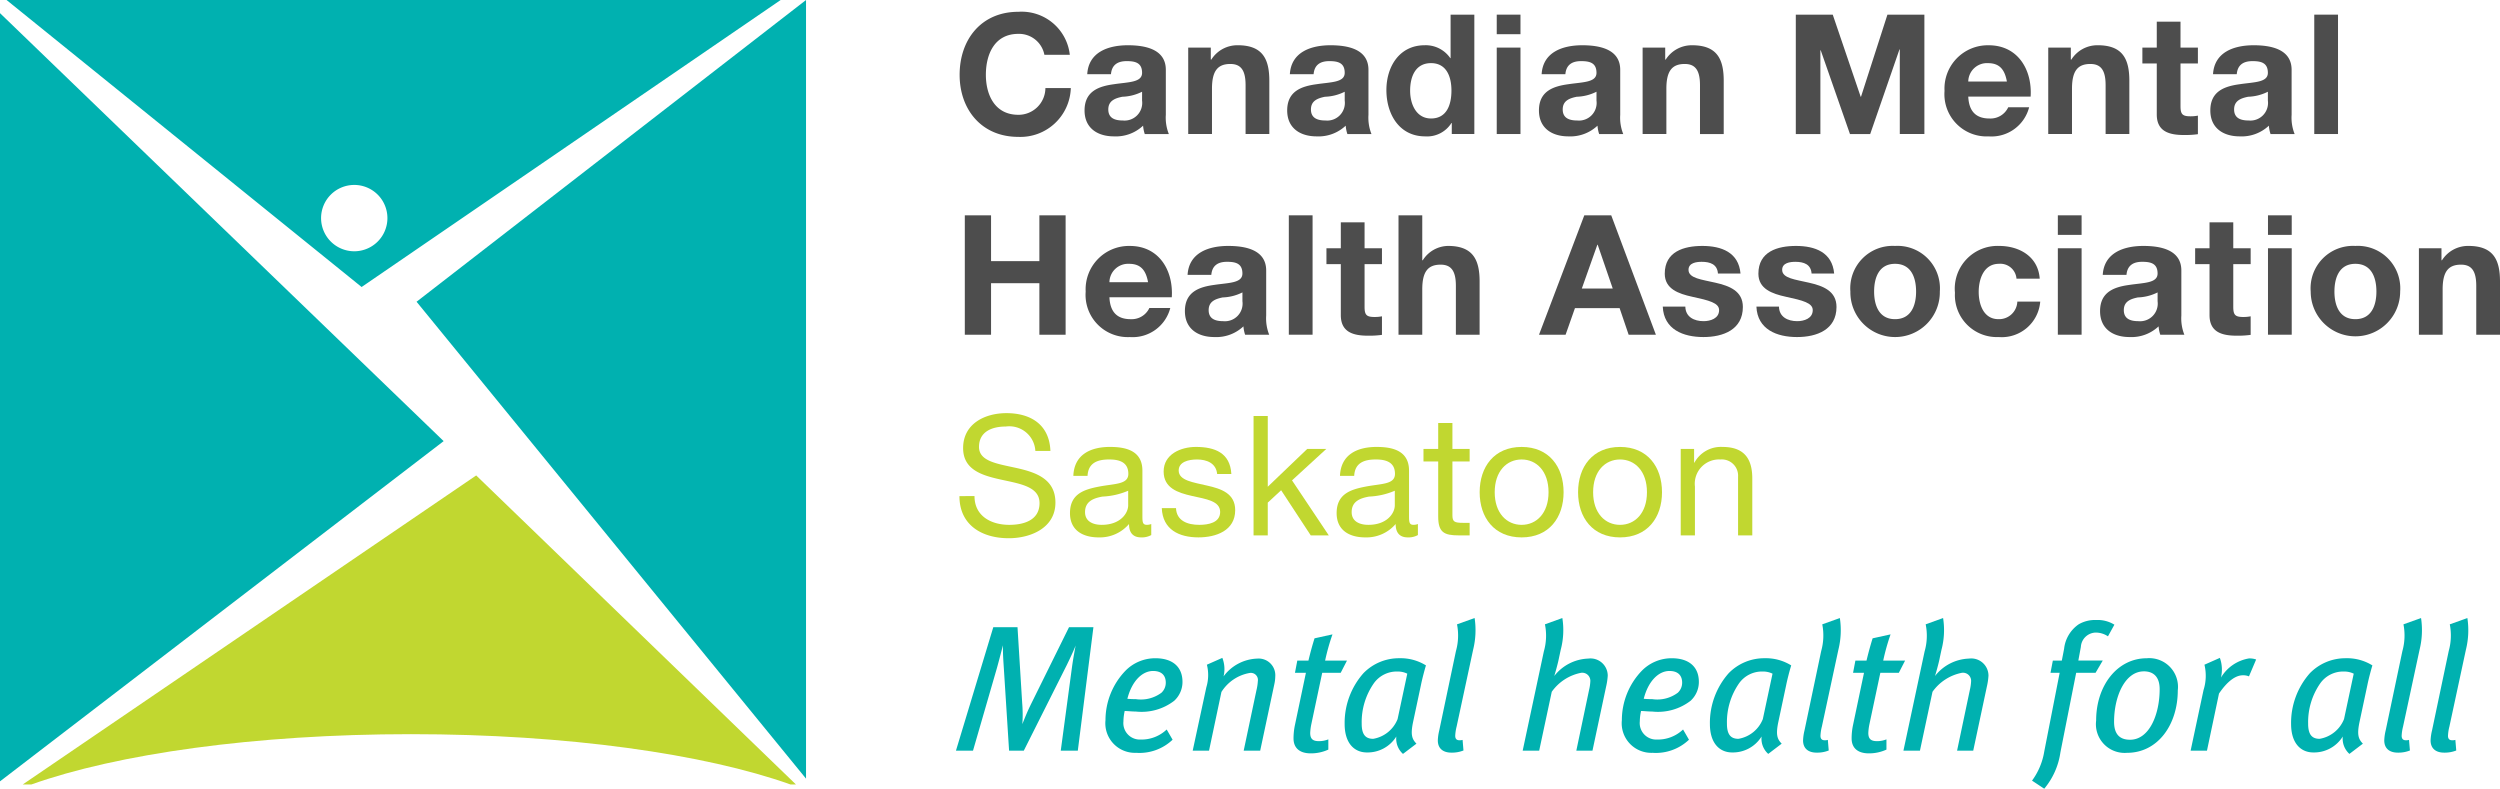 <?xml version="1.0" encoding="UTF-8"?> <svg xmlns="http://www.w3.org/2000/svg" width="205.554" height="64.849" viewBox="0 0 205.554 64.849"><g id="bcbccd57-6044-4613-9c41-b3bfe297219f" data-name="Layer 2"><g id="e154ae6d-5e08-48b5-911f-ae5ca05758e3" data-name="Layer 1"><path d="M85.871,4.504a2.12,2.12,0,0,0-2.144-1.719c-1.938,0-2.667,1.65-2.667,3.368,0,1.637.73,3.286,2.667,3.286a2.211,2.211,0,0,0,2.228-2.199H88.044a4.146,4.146,0,0,1-4.317,4.014c-3.038,0-4.825-2.268-4.825-5.101,0-2.914,1.787-5.183,4.825-5.183A3.982,3.982,0,0,1,87.961,4.504Z" fill="#4d4d4d"></path><path d="M89.395,6.099c.109-1.828,1.745-2.378,3.34-2.378,1.416,0,3.121.316,3.121,2.021V9.44a3.625,3.625,0,0,0,.248,1.581h-1.98a2.914,2.914,0,0,1-.137-.688,3.262,3.262,0,0,1-2.393.88c-1.348,0-2.42-.674-2.42-2.131,0-1.608,1.21-1.993,2.42-2.158,1.195-.179,2.31-.138,2.31-.936,0-.838-.577-.962-1.265-.962-.742,0-1.225.303-1.293,1.072Zm4.509,1.443a3.883,3.883,0,0,1-1.622.413C91.676,8.078,91.126,8.284,91.126,9c0,.729.563.907,1.196.907a1.451,1.451,0,0,0,1.581-1.637Z" fill="#4d4d4d"></path><path d="M97.697,3.913h1.857v.989h.041a2.535,2.535,0,0,1,2.173-1.182c2.075,0,2.598,1.168,2.598,2.928v4.372h-1.952V7.006c0-1.168-.344-1.746-1.251-1.746-1.059,0-1.512.592-1.512,2.035v3.725h-1.953Z" fill="#4d4d4d"></path><path d="M106.055,6.099c.11-1.828,1.746-2.378,3.341-2.378,1.417,0,3.121.316,3.121,2.021V9.44a3.658,3.658,0,0,0,.247,1.581h-1.98a2.875,2.875,0,0,1-.138-.688,3.257,3.257,0,0,1-2.392.88c-1.347,0-2.419-.674-2.419-2.131,0-1.608,1.21-1.993,2.419-2.158,1.197-.179,2.31-.138,2.31-.936,0-.838-.578-.962-1.266-.962-.742,0-1.223.303-1.291,1.072Zm4.51,1.443a3.884,3.884,0,0,1-1.623.413c-.604.123-1.154.329-1.154,1.045,0,.729.564.907,1.196.907a1.451,1.451,0,0,0,1.581-1.637Z" fill="#4d4d4d"></path><path d="M119.367,10.113h-.027a2.362,2.362,0,0,1-2.159,1.1c-2.144,0-3.189-1.842-3.189-3.809,0-1.91,1.059-3.684,3.148-3.684a2.446,2.446,0,0,1,2.103,1.059h.027V1.204h1.952v9.816h-1.855Zm-1.705-4.922c-1.279,0-1.719,1.1-1.719,2.269,0,1.113.509,2.282,1.719,2.282,1.292,0,1.678-1.128,1.678-2.296C119.34,6.291,118.927,5.191,117.662,5.191Z" fill="#4d4d4d"></path><path d="M125.016,2.812h-1.952V1.204h1.952Zm-1.952,1.101h1.952v7.107h-1.952Z" fill="#4d4d4d"></path><path d="M126.756,6.099c.109-1.828,1.746-2.378,3.34-2.378,1.417,0,3.121.316,3.121,2.021V9.44a3.64,3.64,0,0,0,.248,1.581h-1.98a2.924,2.924,0,0,1-.137-.688,3.26,3.26,0,0,1-2.393.88c-1.348,0-2.42-.674-2.42-2.131,0-1.608,1.211-1.993,2.42-2.158,1.196-.179,2.311-.138,2.311-.936,0-.838-.578-.962-1.266-.962-.742,0-1.224.303-1.292,1.072Zm4.51,1.443a3.884,3.884,0,0,1-1.623.413c-.605.123-1.154.329-1.154,1.045,0,.729.564.907,1.195.907a1.452,1.452,0,0,0,1.582-1.637Z" fill="#4d4d4d"></path><path d="M135.059,3.913h1.857v.989h.041A2.534,2.534,0,0,1,139.129,3.721c2.076,0,2.598,1.168,2.598,2.928v4.372h-1.951V7.006c0-1.168-.344-1.746-1.252-1.746-1.059,0-1.512.592-1.512,2.035v3.725h-1.953Z" fill="#4d4d4d"></path><path d="M147.654,1.204h3.037l2.297,6.751h.027l2.172-6.751h3.039v9.816h-2.022V4.064h-.027l-2.406,6.957h-1.664l-2.405-6.888h-.027v6.888h-2.021Z" fill="#4d4d4d"></path><path d="M161.834,7.941c.055,1.238.66,1.802,1.746,1.802a1.606,1.606,0,0,0,1.539-.921h1.719a3.197,3.197,0,0,1-3.326,2.392,3.471,3.471,0,0,1-3.63-3.739,3.564,3.564,0,0,1,3.63-3.753c2.419,0,3.588,2.034,3.45,4.22Zm3.176-1.237c-.179-.989-.606-1.512-1.554-1.512A1.538,1.538,0,0,0,161.834,6.703Z" fill="#4d4d4d"></path><path d="M168.41,3.913h1.857v.989h.041a2.534,2.534,0,0,1,2.172-1.182c2.076,0,2.598,1.168,2.598,2.928v4.372H173.127V7.006c0-1.168-.344-1.746-1.252-1.746-1.059,0-1.512.592-1.512,2.035v3.725h-1.953Z" fill="#4d4d4d"></path><path d="M179.285,3.913h1.43V5.219h-1.43V8.738c0,.66.165.825.825.825a2.945,2.945,0,0,0,.605-.056v1.526a7.523,7.523,0,0,1-1.141.068c-1.196,0-2.241-.274-2.241-1.69V5.219h-1.183V3.913h1.183V1.782h1.952Z" fill="#4d4d4d"></path><path d="M181.959,6.099c.109-1.828,1.746-2.378,3.34-2.378,1.417,0,3.121.316,3.121,2.021V9.44a3.64,3.64,0,0,0,.248,1.581h-1.981a2.924,2.924,0,0,1-.137-.688,3.26,3.26,0,0,1-2.393.88c-1.348,0-2.42-.674-2.42-2.131,0-1.608,1.211-1.993,2.42-2.158,1.196-.179,2.311-.138,2.311-.936,0-.838-.578-.962-1.266-.962-.742,0-1.224.303-1.292,1.072Zm4.51,1.443a3.884,3.884,0,0,1-1.623.413c-.606.123-1.154.329-1.154,1.045,0,.729.563.907,1.195.907a1.452,1.452,0,0,0,1.582-1.637Z" fill="#4d4d4d"></path><path d="M190.283,1.204h1.952v9.816h-1.952Z" fill="#4d4d4d"></path><path d="M79.328,17.704h2.158v3.768H85.459V17.704h2.158v9.816H85.459V23.286H81.486v4.234h-2.158Z" fill="#4d4d4d"></path><path d="M91.219,24.441c.055,1.238.659,1.802,1.746,1.802a1.606,1.606,0,0,0,1.539-.921h1.719a3.198,3.198,0,0,1-3.327,2.392,3.472,3.472,0,0,1-3.63-3.739,3.564,3.564,0,0,1,3.63-3.753c2.419,0,3.589,2.034,3.45,4.22Zm3.176-1.237c-.18-.989-.606-1.512-1.555-1.512a1.537,1.537,0,0,0-1.621,1.512Z" fill="#4d4d4d"></path><path d="M97.645,22.599c.111-1.828,1.746-2.378,3.342-2.378,1.416,0,3.121.316,3.121,2.021v3.698a3.643,3.643,0,0,0,.247,1.581H102.375a2.87,2.87,0,0,1-.138-.688,3.258,3.258,0,0,1-2.392.88c-1.348,0-2.42-.674-2.42-2.131,0-1.608,1.209-1.993,2.42-2.158,1.195-.179,2.308-.138,2.308-.936,0-.838-.577-.962-1.265-.962-.742,0-1.224.303-1.292,1.072Zm4.51,1.443a3.882,3.882,0,0,1-1.622.413c-.605.123-1.155.329-1.155,1.045,0,.729.564.907,1.197.907a1.451,1.451,0,0,0,1.58-1.637Z" fill="#4d4d4d"></path><path d="M105.969,17.704h1.953v9.816h-1.953Z" fill="#4d4d4d"></path><path d="M112.197,20.413H113.627v1.306h-1.43v3.519c0,.66.164.825.824.825a2.96,2.96,0,0,0,.606-.056v1.526a7.536,7.536,0,0,1-1.142.068c-1.196,0-2.241-.274-2.241-1.69V21.719h-1.182V20.413h1.182V18.282h1.953Z" fill="#4d4d4d"></path><path d="M114.988,17.704h1.953v3.698h.041a2.498,2.498,0,0,1,2.076-1.182c2.076,0,2.598,1.168,2.598,2.928v4.372h-1.951V23.506c0-1.168-.344-1.746-1.252-1.746-1.059,0-1.512.592-1.512,2.035v3.725h-1.953Z" fill="#4d4d4d"></path><path d="M130.264,17.704h2.214l3.671,9.816h-2.24l-.743-2.186h-3.671l-.769,2.186h-2.186Zm-.205,6.021h2.543l-1.237-3.602H131.336Z" fill="#4d4d4d"></path><path d="M138.571,25.211c.014.853.729,1.196,1.499,1.196.562,0,1.277-.221,1.277-.907,0-.592-.81-.798-2.213-1.101-1.127-.247-2.255-.645-2.255-1.897,0-1.815,1.567-2.281,3.094-2.281,1.554,0,2.983.521,3.134,2.268H141.252c-.055-.756-.633-.962-1.334-.962-.439,0-1.086.082-1.086.66,0,.701,1.1.797,2.214,1.058,1.142.261,2.255.674,2.255,1.993,0,1.87-1.623,2.475-3.244,2.475-1.65,0-3.26-.618-3.342-2.502Z" fill="#4d4d4d"></path><path d="M146.27,25.211c.014.853.729,1.196,1.499,1.196.564,0,1.278-.221,1.278-.907,0-.592-.81-.798-2.213-1.101-1.128-.247-2.256-.645-2.256-1.897,0-1.815,1.568-2.281,3.094-2.281,1.554,0,2.983.521,3.135,2.268h-1.855c-.056-.756-.633-.962-1.334-.962-.439,0-1.086.082-1.086.66,0,.701,1.1.797,2.213,1.058,1.142.261,2.255.674,2.255,1.993,0,1.87-1.622,2.475-3.245,2.475-1.649,0-3.258-.618-3.34-2.502Z" fill="#4d4d4d"></path><path d="M155.812,20.221a3.489,3.489,0,0,1,3.684,3.753,3.678,3.678,0,1,1-7.355,0A3.486,3.486,0,0,1,155.812,20.221Zm0,6.021c1.333,0,1.732-1.142,1.732-2.268,0-1.142-.398-2.282-1.732-2.282-1.32,0-1.719,1.141-1.719,2.282C154.094,25.101,154.492,26.242,155.812,26.242Z" fill="#4d4d4d"></path><path d="M165.799,22.915a1.331,1.331,0,0,0-1.443-1.224c-1.252,0-1.664,1.265-1.664,2.31,0,1.018.398,2.241,1.623,2.241a1.502,1.502,0,0,0,1.553-1.443H167.751a3.176,3.176,0,0,1-3.423,2.914,3.45,3.45,0,0,1-3.589-3.643,3.516,3.516,0,0,1,3.63-3.849c1.677,0,3.217.88,3.34,2.694Z" fill="#4d4d4d"></path><path d="M171.152,19.312h-1.953V17.704h1.953Zm-1.953,1.101h1.953v7.107h-1.953Z" fill="#4d4d4d"></path><path d="M172.891,22.599c.111-1.828,1.746-2.378,3.342-2.378,1.416,0,3.121.316,3.121,2.021v3.698a3.643,3.643,0,0,0,.247,1.581h-1.98a2.875,2.875,0,0,1-.138-.688,3.257,3.257,0,0,1-2.392.88c-1.348,0-2.42-.674-2.42-2.131,0-1.608,1.209-1.993,2.42-2.158,1.195-.179,2.309-.138,2.309-.936,0-.838-.577-.962-1.265-.962-.742,0-1.224.303-1.292,1.072Zm4.51,1.443a3.882,3.882,0,0,1-1.622.413c-.605.123-1.155.329-1.155,1.045,0,.729.564.907,1.197.907a1.451,1.451,0,0,0,1.58-1.637Z" fill="#4d4d4d"></path><path d="M183.623,20.413h1.43v1.306h-1.43v3.519c0,.66.165.825.825.825a2.946,2.946,0,0,0,.605-.056v1.526a7.523,7.523,0,0,1-1.141.068c-1.196,0-2.241-.274-2.241-1.69V21.719h-1.183V20.413h1.183V18.282h1.952Z" fill="#4d4d4d"></path><path d="M188.429,19.312h-1.952V17.704h1.952Zm-1.952,1.101h1.952v7.107h-1.952Z" fill="#4d4d4d"></path><path d="M193.66,20.221a3.49,3.49,0,0,1,3.685,3.753,3.678,3.678,0,1,1-7.356,0A3.486,3.486,0,0,1,193.66,20.221Zm0,6.021c1.334,0,1.732-1.142,1.732-2.268,0-1.142-.398-2.282-1.732-2.282-1.32,0-1.719,1.141-1.719,2.282C191.941,25.101,192.34,26.242,193.66,26.242Z" fill="#4d4d4d"></path><path d="M198.886,20.413h1.856v.989h.041a2.536,2.536,0,0,1,2.172-1.182c2.076,0,2.599,1.168,2.599,2.928v4.372h-1.952V23.506c0-1.168-.344-1.746-1.251-1.746-1.059,0-1.513.592-1.513,2.035v3.725h-1.952Z" fill="#4d4d4d"></path><path d="M85.129,37.078a2.145,2.145,0,0,0-2.434-2.008c-1.1,0-2.199.399-2.199,1.678,0,1.21,1.567,1.389,3.148,1.746,1.567.357,3.135.907,3.135,2.832,0,2.09-2.049,2.928-3.836,2.928-2.199,0-4.056-1.072-4.056-3.464H80.125c0,1.649,1.375,2.364,2.859,2.364,1.183,0,2.488-.371,2.488-1.787,0-1.348-1.566-1.581-3.135-1.925-1.566-.344-3.148-.798-3.148-2.599,0-1.993,1.773-2.873,3.562-2.873,2.007,0,3.533.948,3.616,3.107Z" fill="#c1d730"></path><path d="M94.658,43.993a1.577,1.577,0,0,1-.839.192c-.605,0-.989-.33-.989-1.1a3.156,3.156,0,0,1-2.503,1.1c-1.292,0-2.351-.577-2.351-1.993,0-1.609,1.195-1.952,2.406-2.187,1.292-.247,2.392-.165,2.392-1.045,0-1.018-.839-1.182-1.581-1.182-.99,0-1.719.302-1.773,1.347H88.252c.068-1.76,1.43-2.378,3.01-2.378,1.279,0,2.668.288,2.668,1.952v3.657c0,.55,0,.797.371.797a1.01,1.01,0,0,0,.357-.068Zm-1.897-3.644a6.019,6.019,0,0,1-2.117.481c-.77.138-1.43.412-1.43,1.278,0,.77.659,1.045,1.374,1.045,1.541,0,2.173-.962,2.173-1.608Z" fill="#c1d730"></path><path d="M96.693,41.779c.042,1.045.949,1.375,1.912,1.375.729,0,1.718-.165,1.718-1.059,0-.907-1.155-1.059-2.323-1.319-1.154-.262-2.323-.646-2.323-2.008,0-1.43,1.416-2.021,2.653-2.021,1.567,0,2.818.494,2.914,2.227h-1.168c-.082-.907-.88-1.195-1.65-1.195-.701,0-1.512.192-1.512.907,0,.838,1.237.976,2.323,1.237,1.169.261,2.323.645,2.323,2.021,0,1.691-1.581,2.241-3.024,2.241-1.595,0-2.942-.646-3.011-2.406Z" fill="#c1d730"></path><path d="M103.07,34.204h1.168v5.816l3.244-3.107h1.568l-2.818,2.584,3.023,4.523h-1.484l-2.434-3.712-1.1,1.018v2.694h-1.168Z" fill="#c1d730"></path><path d="M116.582,43.993a1.581,1.581,0,0,1-.84.192c-.605,0-.989-.33-.989-1.1a3.156,3.156,0,0,1-2.503,1.1c-1.291,0-2.35-.577-2.35-1.993,0-1.609,1.195-1.952,2.405-2.187,1.292-.247,2.392-.165,2.392-1.045,0-1.018-.838-1.182-1.58-1.182-.99,0-1.719.302-1.773,1.347h-1.169c.069-1.76,1.43-2.378,3.011-2.378,1.279,0,2.667.288,2.667,1.952v3.657c0,.55,0,.797.372.797a1.014,1.014,0,0,0,.357-.068Zm-1.899-3.644a6.014,6.014,0,0,1-2.117.481c-.77.138-1.43.412-1.43,1.278,0,.77.66,1.045,1.375,1.045,1.54,0,2.172-.962,2.172-1.608Z" fill="#c1d730"></path><path d="M119.42,36.913h1.416v1.03H119.42v4.414c0,.536.15.632.879.632h.537v1.031h-.895c-1.209,0-1.69-.247-1.69-1.554V37.943h-1.21V36.913H118.251V34.782h1.169Z" fill="#c1d730"></path><path d="M125.111,36.748c2.254,0,3.45,1.636,3.45,3.726,0,2.076-1.196,3.712-3.45,3.712-2.256,0-3.451-1.636-3.451-3.712C121.66,38.384,122.855,36.748,125.111,36.748Zm0,6.406c1.223,0,2.213-.962,2.213-2.681,0-1.732-.99-2.694-2.213-2.694-1.225,0-2.214.962-2.214,2.694C122.897,42.192,123.887,43.154,125.111,43.154Z" fill="#c1d730"></path><path d="M133.203,36.748c2.254,0,3.45,1.636,3.45,3.726,0,2.076-1.196,3.712-3.45,3.712-2.256,0-3.451-1.636-3.451-3.712C129.752,38.384,130.947,36.748,133.203,36.748Zm0,6.406c1.223,0,2.213-.962,2.213-2.681,0-1.732-.99-2.694-2.213-2.694-1.225,0-2.214.962-2.214,2.694C130.989,42.192,131.979,43.154,133.203,43.154Z" fill="#c1d730"></path><path d="M138.191,36.913h1.1v1.127h.027a2.475,2.475,0,0,1,2.311-1.292c1.869,0,2.447,1.072,2.447,2.598v4.675h-1.169V39.209a1.339,1.339,0,0,0-1.444-1.43,1.997,1.997,0,0,0-2.103,2.227v4.015h-1.168Z" fill="#c1d730"></path><path d="M88.619,61.721h-1.402l.93-6.92c.089-.649.266-1.594.295-1.727-.206.517-.501,1.136-.723,1.594l-3.541,7.053h-1.21l-.428-6.729c-.044-.693-.089-1.254-.073-1.933-.045.147-.34,1.313-.517,1.933L80.002,61.721H78.6L81.67,51.569h1.991l.384,6.226a11.386,11.386,0,0,1,.015,1.741c.31-.782.458-1.122.724-1.668l3.113-6.3h2.006Z" fill="#00b1b0"></path><path d="M96.545,57.619a4.391,4.391,0,0,1-3.157.885c-.339,0-.679-.044-.915-.044a4.266,4.266,0,0,0-.103.856,1.353,1.353,0,0,0,1.417,1.49,2.992,2.992,0,0,0,2.14-.826l.486.841A3.947,3.947,0,0,1,93.418,61.898a2.432,2.432,0,0,1-2.523-2.686,5.869,5.869,0,0,1,1.637-4.058,3.432,3.432,0,0,1,2.465-1.032c1.416,0,2.229.708,2.229,1.947A2.1,2.1,0,0,1,96.545,57.619ZM94.805,55.169c-.886,0-1.742.827-2.11,2.287.162.016.472.03.708.03a2.822,2.822,0,0,0,2.096-.531,1.127,1.127,0,0,0,.353-.826C95.852,55.598,95.572,55.169,94.805,55.169Z" fill="#00b1b0"></path><path d="M104.78,56.246l-1.165,5.475h-1.357l1.047-4.958a4.181,4.181,0,0,0,.118-.767.581.581,0,0,0-.664-.664,3.434,3.434,0,0,0-2.331,1.563l-1.019,4.825h-1.343l1.121-5.209a3.467,3.467,0,0,0,.045-1.858l1.27-.561a2.535,2.535,0,0,1,.102,1.52,3.59,3.59,0,0,1,2.775-1.461,1.371,1.371,0,0,1,1.475,1.476A3.092,3.092,0,0,1,104.78,56.246Z" fill="#00b1b0"></path><path d="M110.235,55.317h-1.52l-.885,4.175a4.489,4.489,0,0,0-.103.768c0,.502.222.679.724.679a2.08,2.08,0,0,0,.767-.147v.841a3.433,3.433,0,0,1-1.445.31c-.93,0-1.417-.458-1.417-1.225a5.391,5.391,0,0,1,.104-1.048l.915-4.353h-.9l.191-1.004h.916c.146-.619.324-1.268.501-1.829l1.476-.325a17.492,17.492,0,0,0-.606,2.154H110.752Z" fill="#00b1b0"></path><path d="M116.83,56.335l-.634,2.981c-.236,1.092-.103,1.446.266,1.83l-1.107.841a1.679,1.679,0,0,1-.547-1.432,2.775,2.775,0,0,1-2.42,1.313c-1.018,0-1.829-.737-1.829-2.346a6.165,6.165,0,0,1,1.55-4.176,4.074,4.074,0,0,1,2.951-1.225,3.935,3.935,0,0,1,2.184.59C117.126,55.096,116.934,55.818,116.83,56.335Zm-1.918-1.121a2.313,2.313,0,0,0-1.947.959,5.582,5.582,0,0,0-1.004,3.335c0,.899.325,1.239.945,1.239a2.621,2.621,0,0,0,2.006-1.623l.797-3.733A1.76,1.76,0,0,0,114.912,55.214Z" fill="#00b1b0"></path><path d="M121.125,53.413l-1.357,6.315a3.712,3.712,0,0,0-.117.768c0,.251.117.369.339.369a.797.797,0,0,0,.266-.03l.073.871a2.542,2.542,0,0,1-.988.177c-.723,0-1.121-.369-1.121-1.003a4.107,4.107,0,0,1,.118-.826l1.372-6.522a4.73,4.73,0,0,0,.088-2.198l1.447-.517A6.662,6.662,0,0,1,121.125,53.413Z" fill="#00b1b0"></path><path d="M132.057,56.453l-1.121,5.268h-1.328l1.047-4.987a3.794,3.794,0,0,0,.104-.693.668.668,0,0,0-.752-.723,3.865,3.865,0,0,0-2.42,1.563l-1.033,4.84h-1.357l1.74-8.159a4.681,4.681,0,0,0,.09-2.229l1.431-.517a6.301,6.301,0,0,1-.133,2.612l-.192.899c-.059.266-.235.93-.339,1.255a3.705,3.705,0,0,1,2.788-1.432,1.419,1.419,0,0,1,1.609,1.401A5.346,5.346,0,0,1,132.057,56.453Z" fill="#00b1b0"></path><path d="M139.002,57.619a4.392,4.392,0,0,1-3.158.885c-.339,0-.678-.044-.914-.044a4.266,4.266,0,0,0-.103.856,1.353,1.353,0,0,0,1.416,1.49,2.995,2.995,0,0,0,2.141-.826l.486.841a3.947,3.947,0,0,1-2.995,1.077,2.432,2.432,0,0,1-2.523-2.686,5.865,5.865,0,0,1,1.638-4.058,3.431,3.431,0,0,1,2.465-1.032c1.416,0,2.228.708,2.228,1.947A2.099,2.099,0,0,1,139.002,57.619Zm-1.741-2.45c-.886,0-1.741.827-2.11,2.287.162.016.473.03.709.03a2.819,2.819,0,0,0,2.095-.531,1.125,1.125,0,0,0,.354-.826C138.309,55.598,138.028,55.169,137.261,55.169Z" fill="#00b1b0"></path><path d="M146.861,56.335l-.634,2.981c-.236,1.092-.103,1.446.266,1.83l-1.106.841a1.679,1.679,0,0,1-.547-1.432A2.775,2.775,0,0,1,142.42,61.868c-1.018,0-1.829-.737-1.829-2.346a6.165,6.165,0,0,1,1.55-4.176,4.074,4.074,0,0,1,2.951-1.225,3.935,3.935,0,0,1,2.184.59C147.157,55.096,146.965,55.818,146.861,56.335Zm-1.918-1.121a2.313,2.313,0,0,0-1.947.959,5.583,5.583,0,0,0-1.004,3.335c0,.899.325,1.239.945,1.239a2.621,2.621,0,0,0,2.006-1.623l.797-3.733A1.76,1.76,0,0,0,144.943,55.214Z" fill="#00b1b0"></path><path d="M151.157,53.413l-1.357,6.315a3.666,3.666,0,0,0-.118.768c0,.251.118.369.34.369a.8.8,0,0,0,.266-.03l.073.871a2.55,2.55,0,0,1-.989.177c-.723,0-1.121-.369-1.121-1.003a4.056,4.056,0,0,1,.119-.826l1.371-6.522a4.748,4.748,0,0,0,.089-2.198l1.446-.517A6.658,6.658,0,0,1,151.157,53.413Z" fill="#00b1b0"></path><path d="M156.125,55.317h-1.52l-.886,4.175a4.377,4.377,0,0,0-.103.768c0,.502.221.679.723.679a2.086,2.086,0,0,0,.768-.147v.841a3.439,3.439,0,0,1-1.447.31c-.929,0-1.416-.458-1.416-1.225a5.321,5.321,0,0,1,.103-1.048l.915-4.353h-.9l.192-1.004h.914c.148-.619.324-1.268.502-1.829l1.476-.325a17.687,17.687,0,0,0-.605,2.154h1.8Z" fill="#00b1b0"></path><path d="M163.363,56.453l-1.121,5.268h-1.328l1.049-4.987a3.778,3.778,0,0,0,.103-.693.668.668,0,0,0-.753-.723,3.872,3.872,0,0,0-2.42,1.563l-1.032,4.84H156.503l1.741-8.159a4.676,4.676,0,0,0,.088-2.229l1.432-.517a6.319,6.319,0,0,1-.133,2.612l-.191.899c-.06.266-.236.93-.34,1.255a3.705,3.705,0,0,1,2.789-1.432,1.419,1.419,0,0,1,1.607,1.401A5.244,5.244,0,0,1,163.363,56.453Z" fill="#00b1b0"></path><path d="M173.32,52.321a1.807,1.807,0,0,0-1.019-.31,1.254,1.254,0,0,0-1.21,1.181l-.207,1.121h2.007l-.59,1.004h-1.594l-1.298,6.551a5.968,5.968,0,0,1-1.328,2.981l-1.004-.664a5.533,5.533,0,0,0,1.004-2.39l1.268-6.478h-.753l.192-1.004h.737c.016-.073.178-.9.191-.988a2.807,2.807,0,0,1,1.195-1.992,2.647,2.647,0,0,1,1.432-.354,2.61,2.61,0,0,1,1.506.384Z" fill="#00b1b0"></path><path d="M174.885,61.898a2.363,2.363,0,0,1-2.537-2.655c0-2.893,1.756-5.12,4.16-5.12a2.361,2.361,0,0,1,2.553,2.641C179.061,59.566,177.437,61.898,174.885,61.898Zm1.387-6.698c-1.563,0-2.449,2.08-2.449,4.146,0,1.048.487,1.476,1.313,1.476,1.594,0,2.435-2.095,2.435-4.161C177.57,55.583,176.995,55.199,176.271,55.199Z" fill="#00b1b0"></path><path d="M184.913,55.612a1.214,1.214,0,0,0-.502-.089c-.605,0-1.284.502-1.962,1.505l-.988,4.692h-1.344l1.062-4.987a3.879,3.879,0,0,0,.074-2.08l1.268-.561a2.852,2.852,0,0,1,.089,1.623,3.319,3.319,0,0,1,2.302-1.578,1.621,1.621,0,0,1,.591.088Z" fill="#00b1b0"></path><path d="M194.648,56.335l-.635,2.981c-.236,1.092-.103,1.446.266,1.83l-1.106.841a1.681,1.681,0,0,1-.546-1.432,2.775,2.775,0,0,1-2.42,1.313c-1.018,0-1.83-.737-1.83-2.346a6.17,6.17,0,0,1,1.55-4.176,4.078,4.078,0,0,1,2.951-1.225,3.933,3.933,0,0,1,2.184.59C194.943,55.096,194.752,55.818,194.648,56.335Zm-1.918-1.121a2.311,2.311,0,0,0-1.947.959,5.582,5.582,0,0,0-1.004,3.335c0,.899.324,1.239.944,1.239a2.623,2.623,0,0,0,2.007-1.623l.797-3.733A1.764,1.764,0,0,0,192.73,55.214Z" fill="#00b1b0"></path><path d="M198.943,53.413,197.586,59.728a3.736,3.736,0,0,0-.118.768c0,.251.118.369.339.369a.794.794,0,0,0,.266-.03l.074.871a2.542,2.542,0,0,1-.988.177c-.723,0-1.121-.369-1.121-1.003a4.03,4.03,0,0,1,.117-.826l1.373-6.522a4.761,4.761,0,0,0,.088-2.198l1.446-.517A6.678,6.678,0,0,1,198.943,53.413Z" fill="#00b1b0"></path><path d="M202.753,53.413l-1.357,6.315a3.665,3.665,0,0,0-.118.768c0,.251.118.369.34.369a.8.8,0,0,0,.266-.03l.073.871a2.55,2.55,0,0,1-.989.177c-.723,0-1.121-.369-1.121-1.003a4.054,4.054,0,0,1,.119-.826l1.371-6.522a4.75,4.75,0,0,0,.089-2.198l1.446-.517A6.656,6.656,0,0,1,202.753,53.413Z" fill="#00b1b0"></path><path d="M26.4,17.935A2.727,2.727,0,1,1,29.127,20.66,2.729,2.729,0,0,1,26.4,17.935Zm3.332,5.663L64.186,0H.539Z" fill="#00b1b0"></path><polygon points="0 1.081 36.477 36.27 0 64.243 0 1.081" fill="#00b1b0"></polygon><polygon points="66.273 0 34.25 24.809 66.273 64.021 66.273 0" fill="#00b1b0"></polygon><path d="M33.787,60.364c12.822,0,24.178,1.631,31.215,4.138h.443L39.154,39.091,1.867,64.502h.709C9.609,61.995,20.969,60.364,33.787,60.364Z" fill="#c1d730"></path></g></g></svg> 